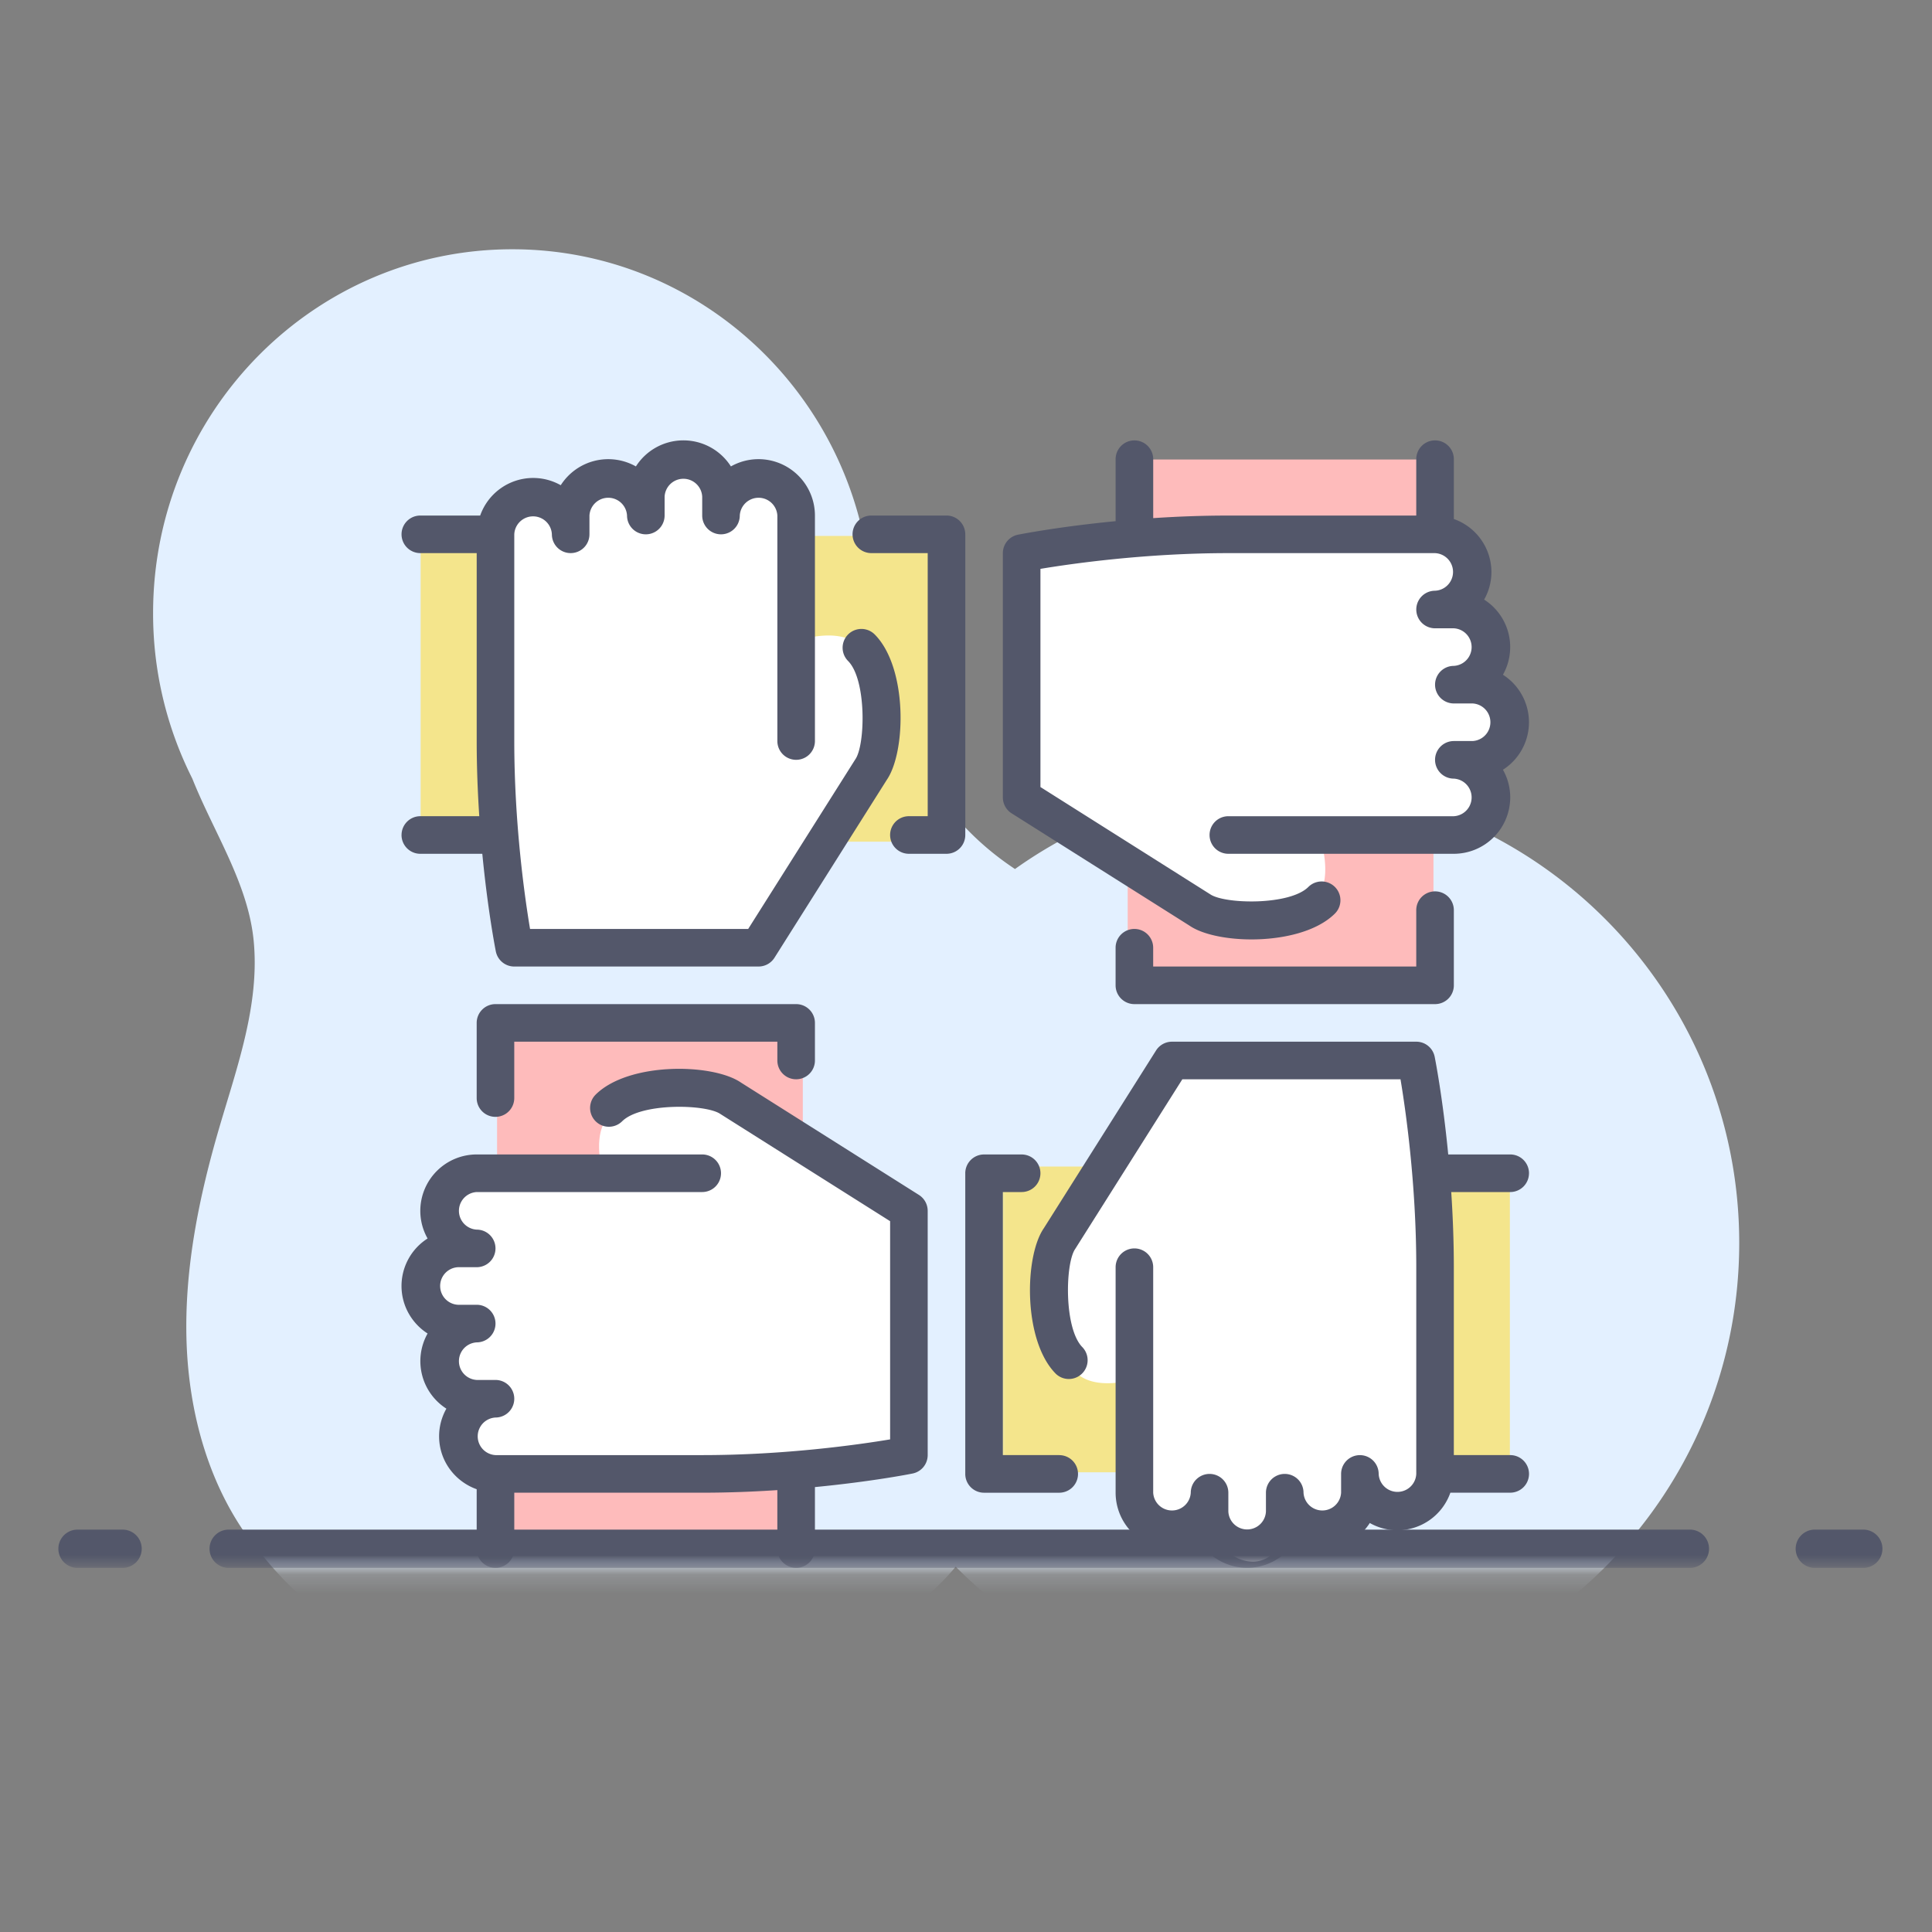<svg width="100" height="100" xmlns="http://www.w3.org/2000/svg" xmlns:xlink="http://www.w3.org/1999/xlink"><rect width="100%" height="100%" fill="#808080" stroke="none"/><defs><path id="a" d="M0 6.924h98.913v70.228H0z"/></defs><g transform="translate(1 4)" fill="none" fill-rule="evenodd"><path d="M71.523 0c-.295 0-.583.084-.832.237A1.592 1.592 0 0 0 69.859 0c-.887 0-1.609.735-1.609 1.638 0 .512.368 1.127 1.125 1.88.51.507 1.013.893 1.034.91a.463.463 0 0 0 .564 0 11.82 11.82 0 0 0 1.033-.91c.758-.753 1.126-1.368 1.126-1.88C73.132.735 72.41 0 71.522 0z"/><path d="M70.69 3.466c-.774-.644-1.513-1.465-1.513-1.828 0-.392.306-.71.682-.71.187 0 .361.077.491.218a.464.464 0 0 0 .682 0 .663.663 0 0 1 .49-.219c.377 0 .683.32.683.711 0 .362-.74 1.183-1.514 1.828z"/><mask id="b" fill="#fff"><use xlink:href="#a"/></mask><path d="M25.517 8.902c9.93 0 18.043 7.886 18.566 17.812l.027-.065c.607 6.632 3.048 11.387 7.325 14.264l.1.068a23.63 23.63 0 0 1 13.748-4.383c13.11 0 23.739 10.628 23.739 23.739 0 13.11-10.629 23.74-23.74 23.74a23.665 23.665 0 0 1-16.816-6.985 12.673 12.673 0 0 1-1.549 1.563c-2.526 2.153-6.02 3.34-9.602 3.931a22.65 22.65 0 0 1-8.136 1.49c-6.785 0-12.792-2.926-16.472-7.42a13.73 13.73 0 0 1-.64-.776c-2.259-2.956-3.3-6.745-3.413-10.488-.112-3.742.651-7.46 1.703-11.049.924-3.152 2.087-6.356 1.775-9.63-.285-2.986-2.065-5.618-3.177-8.411a18.958 18.958 0 0 1-2.031-8.568c0-10.4 8.324-18.832 18.593-18.832z" fill="#E3F0FF" mask="url(#b)"/><path fill="#FEBBBB" mask="url(#b)" d="M24.728 48.467h15.826v27.696H24.728z"/><path fill="#F4E58C" mask="url(#b)" transform="rotate(90 34.62 31.652)" d="M26.707 17.804h15.826V45.5H26.707z"/><path fill="#F4E58C" mask="url(#b)" transform="rotate(90 63.304 64.293)" d="M55.391 50.446h15.826V78.14H55.391z"/><path d="M10.88 77.152a.99.99 0 1 1 0-1.978h75.545a.99.99 0 1 1 0 1.978H10.88z" fill="#53576A" fill-rule="nonzero" mask="url(#b)"/><path fill="#FEBBBB" mask="url(#b)" d="M57.37 19.783h15.826v27.696H57.37z"/><path d="M2.967 77.152a.99.99 0 0 1 0-1.978H5.39a.99.99 0 0 1 0 1.978H2.967z" fill="#53576A" fill-rule="nonzero" mask="url(#b)"/><path d="M23.49 53.227c-.134 6.847-.134 11.58 0 14.2a42.91 42.91 0 0 0 1.115 7.778h12.2c3.692-5.254 5.81-8.623 6.354-10.107.815-2.227.26-4.14-.706-5.322-.644-.787-1.816-.94-3.515-.458.184-3.416.184-5.577 0-6.484-.276-1.36-.784-1.925-1.737-2.08-.635-.104-1.329.382-2.082 1.457-.101-.74-.222-1.226-.364-1.457a1.942 1.942 0 0 0-1.637-.948c-.543 0-1.121.308-1.4.948-.22.506-.135 1.36-.53 1.457-.894.217-.706-1.457-1.977-1.457-.847 0-1.478.824-1.891 2.473-.771-.962-1.458-1.443-2.06-1.443-.603 0-1.193.481-1.77 1.443z" fill="#FFF" mask="url(#b)" transform="rotate(-90 33.471 62.506)"/><path d="M24.728 23.077c-.133 6.847-.133 11.58 0 14.2a42.91 42.91 0 0 0 1.116 7.778h12.2c3.692-5.254 5.81-8.623 6.354-10.107.815-2.227.26-4.14-.706-5.322-.644-.787-1.816-.94-3.515-.458.184-3.416.184-5.577 0-6.484-.276-1.36-.784-1.925-1.737-2.08-.635-.104-1.329.382-2.082 1.457-.101-.74-.222-1.226-.364-1.457a1.942 1.942 0 0 0-1.637-.948c-.543 0-1.121.308-1.4.948-.22.506-.135 1.36-.53 1.457-.894.217-.706-1.457-1.977-1.457-.847 0-1.478.824-1.891 2.473-.771-.962-1.458-1.443-2.06-1.443-.603 0-1.193.481-1.77 1.443z" fill="#FFF" mask="url(#b)"/><path d="M53.513 54.856c-.133 6.847-.133 11.58 0 14.2a42.91 42.91 0 0 0 1.115 7.778h12.2c3.693-5.254 5.81-8.623 6.354-10.107.815-2.227.26-4.141-.706-5.322-.644-.787-1.815-.94-3.514-.458.184-3.416.184-5.577 0-6.484-.276-1.36-.785-1.925-1.737-2.08-.635-.104-1.33.381-2.083 1.456-.1-.74-.222-1.225-.364-1.456a1.942 1.942 0 0 0-1.637-.948c-.543 0-1.12.308-1.4.948-.22.506-.134 1.36-.53 1.456-.894.217-.705-1.456-1.976-1.456-.848 0-1.478.824-1.892 2.473-.77-.962-1.457-1.443-2.06-1.443s-1.193.48-1.77 1.443z" fill="#FFF" mask="url(#b)" transform="rotate(-180 63.495 64.134)"/><path d="M54.152 24.542c-.133 6.847-.133 11.58 0 14.2a42.91 42.91 0 0 0 1.116 7.778h12.2c3.692-5.254 5.81-8.623 6.354-10.107.815-2.226.26-4.14-.706-5.322-.644-.787-1.816-.94-3.515-.457.184-3.416.184-5.578 0-6.485-.276-1.36-.784-1.924-1.737-2.08-.635-.104-1.329.382-2.082 1.457-.101-.74-.222-1.226-.364-1.457a1.942 1.942 0 0 0-1.637-.948c-.543 0-1.121.308-1.4.948-.22.507-.135 1.361-.53 1.457-.894.217-.706-1.457-1.977-1.457-.847 0-1.477.824-1.891 2.473-.771-.962-1.458-1.443-2.06-1.443-.603 0-1.193.481-1.77 1.443z" fill="#FFF" mask="url(#b)" transform="rotate(90 64.134 33.82)"/><path d="M92.978 77.152a.99.99 0 1 1 0-1.978H95.4a.99.99 0 1 1 0 1.978h-2.422z" fill="#53576A" fill-rule="nonzero" mask="url(#b)"/><g fill-rule="nonzero" mask="url(#b)" fill="#53576A"><path d="M19.783 39.219c0 .537.434.973.972.973h3.209c.283 2.934.675 4.925.7 5.053.092.456.49.782.954.782h12.645a.975.975 0 0 0 .823-.453l5.815-9.21c1.006-1.466 1.074-5.824-.631-7.53a.973.973 0 0 0-1.376 1.376c.967.968.896 4.335.382 5.085l-5.55 8.787H26.435c-.266-1.587-.816-5.405-.816-9.726v-10.7a.974.974 0 0 1 1.946 0 .972.972 0 1 0 1.945 0v-.972a.974.974 0 0 1 1.945 0 .972.972 0 1 0 1.945 0v-.973a.974.974 0 0 1 1.946 0v.973a.972.972 0 1 0 1.945 0 .974.974 0 0 1 1.945 0v11.672a.972.972 0 1 0 1.945 0V22.684a2.922 2.922 0 0 0-2.918-2.918 2.9 2.9 0 0 0-1.431.376 2.916 2.916 0 0 0-4.918 0 2.916 2.916 0 0 0-3.89.973 2.902 2.902 0 0 0-1.432-.376 2.911 2.911 0 0 0-2.738 1.945h-3.098a.972.972 0 1 0 0 1.945h2.918v9.727c0 1.37.054 2.68.133 3.89h-3.05a.973.973 0 0 0-.973.973zm20.425 12.644a.972.972 0 0 0 .973-.972v-1.946a.972.972 0 0 0-.973-.972H24.646a.972.972 0 0 0-.973.972v3.891a.972.972 0 1 0 1.945 0v-2.918h13.618v.973c0 .537.434.972.972.972zM51.36 38.097l9.21 5.815c.656.45 1.89.712 3.206.712 1.627 0 3.381-.4 4.324-1.343a.973.973 0 0 0-1.376-1.376c-.966.97-4.335.896-5.085.382l-8.786-5.55V25.444c1.587-.264 5.405-.814 9.726-.814h10.7a.974.974 0 0 1 0 1.946.972.972 0 1 0 0 1.945h.972a.974.974 0 0 1 0 1.945.972.972 0 1 0 0 1.945h.972a.974.974 0 0 1 0 1.945h-.972a.972.972 0 1 0 0 1.946.974.974 0 0 1 0 1.945H62.579a.972.972 0 1 0 0 1.945h11.672a2.922 2.922 0 0 0 2.918-2.918 2.9 2.9 0 0 0-.377-1.432 2.917 2.917 0 0 0 0-4.917 2.917 2.917 0 0 0-.973-3.89 2.9 2.9 0 0 0 .377-1.432 2.915 2.915 0 0 0-1.945-2.739v-3.097a.972.972 0 1 0-1.946 0v2.918H62.58c-1.37 0-2.68.053-3.89.133v-3.05a.972.972 0 1 0-1.946 0v3.208c-2.934.283-4.926.675-5.054.7a.974.974 0 0 0-.782.954v12.645c0 .333.171.644.453.823z"/><path d="M57.716 44.082a.972.972 0 0 0-.973.973V47c0 .537.435.973.973.973h15.562a.972.972 0 0 0 .973-.973v-3.89a.972.972 0 1 0-1.946 0v2.918H58.688v-.973a.972.972 0 0 0-.972-.973zm-8.754-20.425a.972.972 0 0 0-.973-.973H44.1a.972.972 0 1 0 0 1.945h2.918v13.617h-.973a.972.972 0 1 0 0 1.946h1.945a.972.972 0 0 0 .973-.973V23.657zm29.179 33.07a.972.972 0 0 0-.972-.973H73.96c-.283-2.934-.675-4.925-.701-5.054a.97.97 0 0 0-.954-.782H59.661a.975.975 0 0 0-.823.453l-5.815 9.21c-1.006 1.466-1.074 5.825.631 7.53a.973.973 0 0 0 1.375-1.376c-.966-.967-.895-4.335-.38-5.085l5.548-8.786H71.49c.266 1.587.816 5.405.816 9.726v10.7a.974.974 0 0 1-1.946 0 .972.972 0 1 0-1.945 0v.972a.974.974 0 0 1-1.945 0 .972.972 0 1 0-1.945 0v.972a.974.974 0 0 1-1.946 0v-.972a.972.972 0 1 0-1.945 0 .974.974 0 0 1-1.945 0V61.59a.972.972 0 1 0-1.945 0v11.672a2.922 2.922 0 0 0 2.918 2.918 2.89 2.89 0 0 0 1.431-.377 2.916 2.916 0 0 0 4.917 0 2.918 2.918 0 0 0 3.89-.973 2.9 2.9 0 0 0 1.433.377 2.911 2.911 0 0 0 2.738-1.946h3.098a.972.972 0 1 0 0-1.945H74.25V61.59c0-1.37-.054-2.68-.134-3.89h3.052a.972.972 0 0 0 .972-.973z"/><path d="M53.825 71.316h-2.918V57.7h.973a.972.972 0 1 0 0-1.945h-1.945a.972.972 0 0 0-.973.973V72.29c0 .537.435.973.973.973h3.89a.972.972 0 1 0 0-1.946zm-7.262-13.467l-9.21-5.815c-1.465-1.005-5.824-1.073-7.529.63A.973.973 0 0 0 31.2 54.04c.97-.967 4.337-.895 5.085-.381l8.787 5.549v11.294c-1.587.265-5.405.814-9.726.814h-10.7a.974.974 0 0 1 0-1.945.972.972 0 1 0 0-1.945h-.972a.974.974 0 0 1 0-1.945.972.972 0 1 0 0-1.946h-.972a.974.974 0 0 1 0-1.945h.972a.972.972 0 1 0 0-1.945.974.974 0 0 1 0-1.945h11.672a.972.972 0 1 0 0-1.946H23.673a2.922 2.922 0 0 0-2.918 2.918 2.9 2.9 0 0 0 .377 1.432 2.917 2.917 0 0 0-1.35 2.458c0 1.031.54 1.94 1.35 2.46a2.919 2.919 0 0 0 .973 3.89 2.9 2.9 0 0 0-.377 1.432c0 1.266.816 2.335 1.945 2.738v3.097a.972.972 0 1 0 1.946 0v-2.917h9.726c1.37 0 2.68-.054 3.89-.134v3.051a.972.972 0 1 0 1.946 0v-3.208c2.934-.283 4.926-.675 5.054-.702a.972.972 0 0 0 .782-.953V58.672a.975.975 0 0 0-.454-.823z"/></g></g></svg>